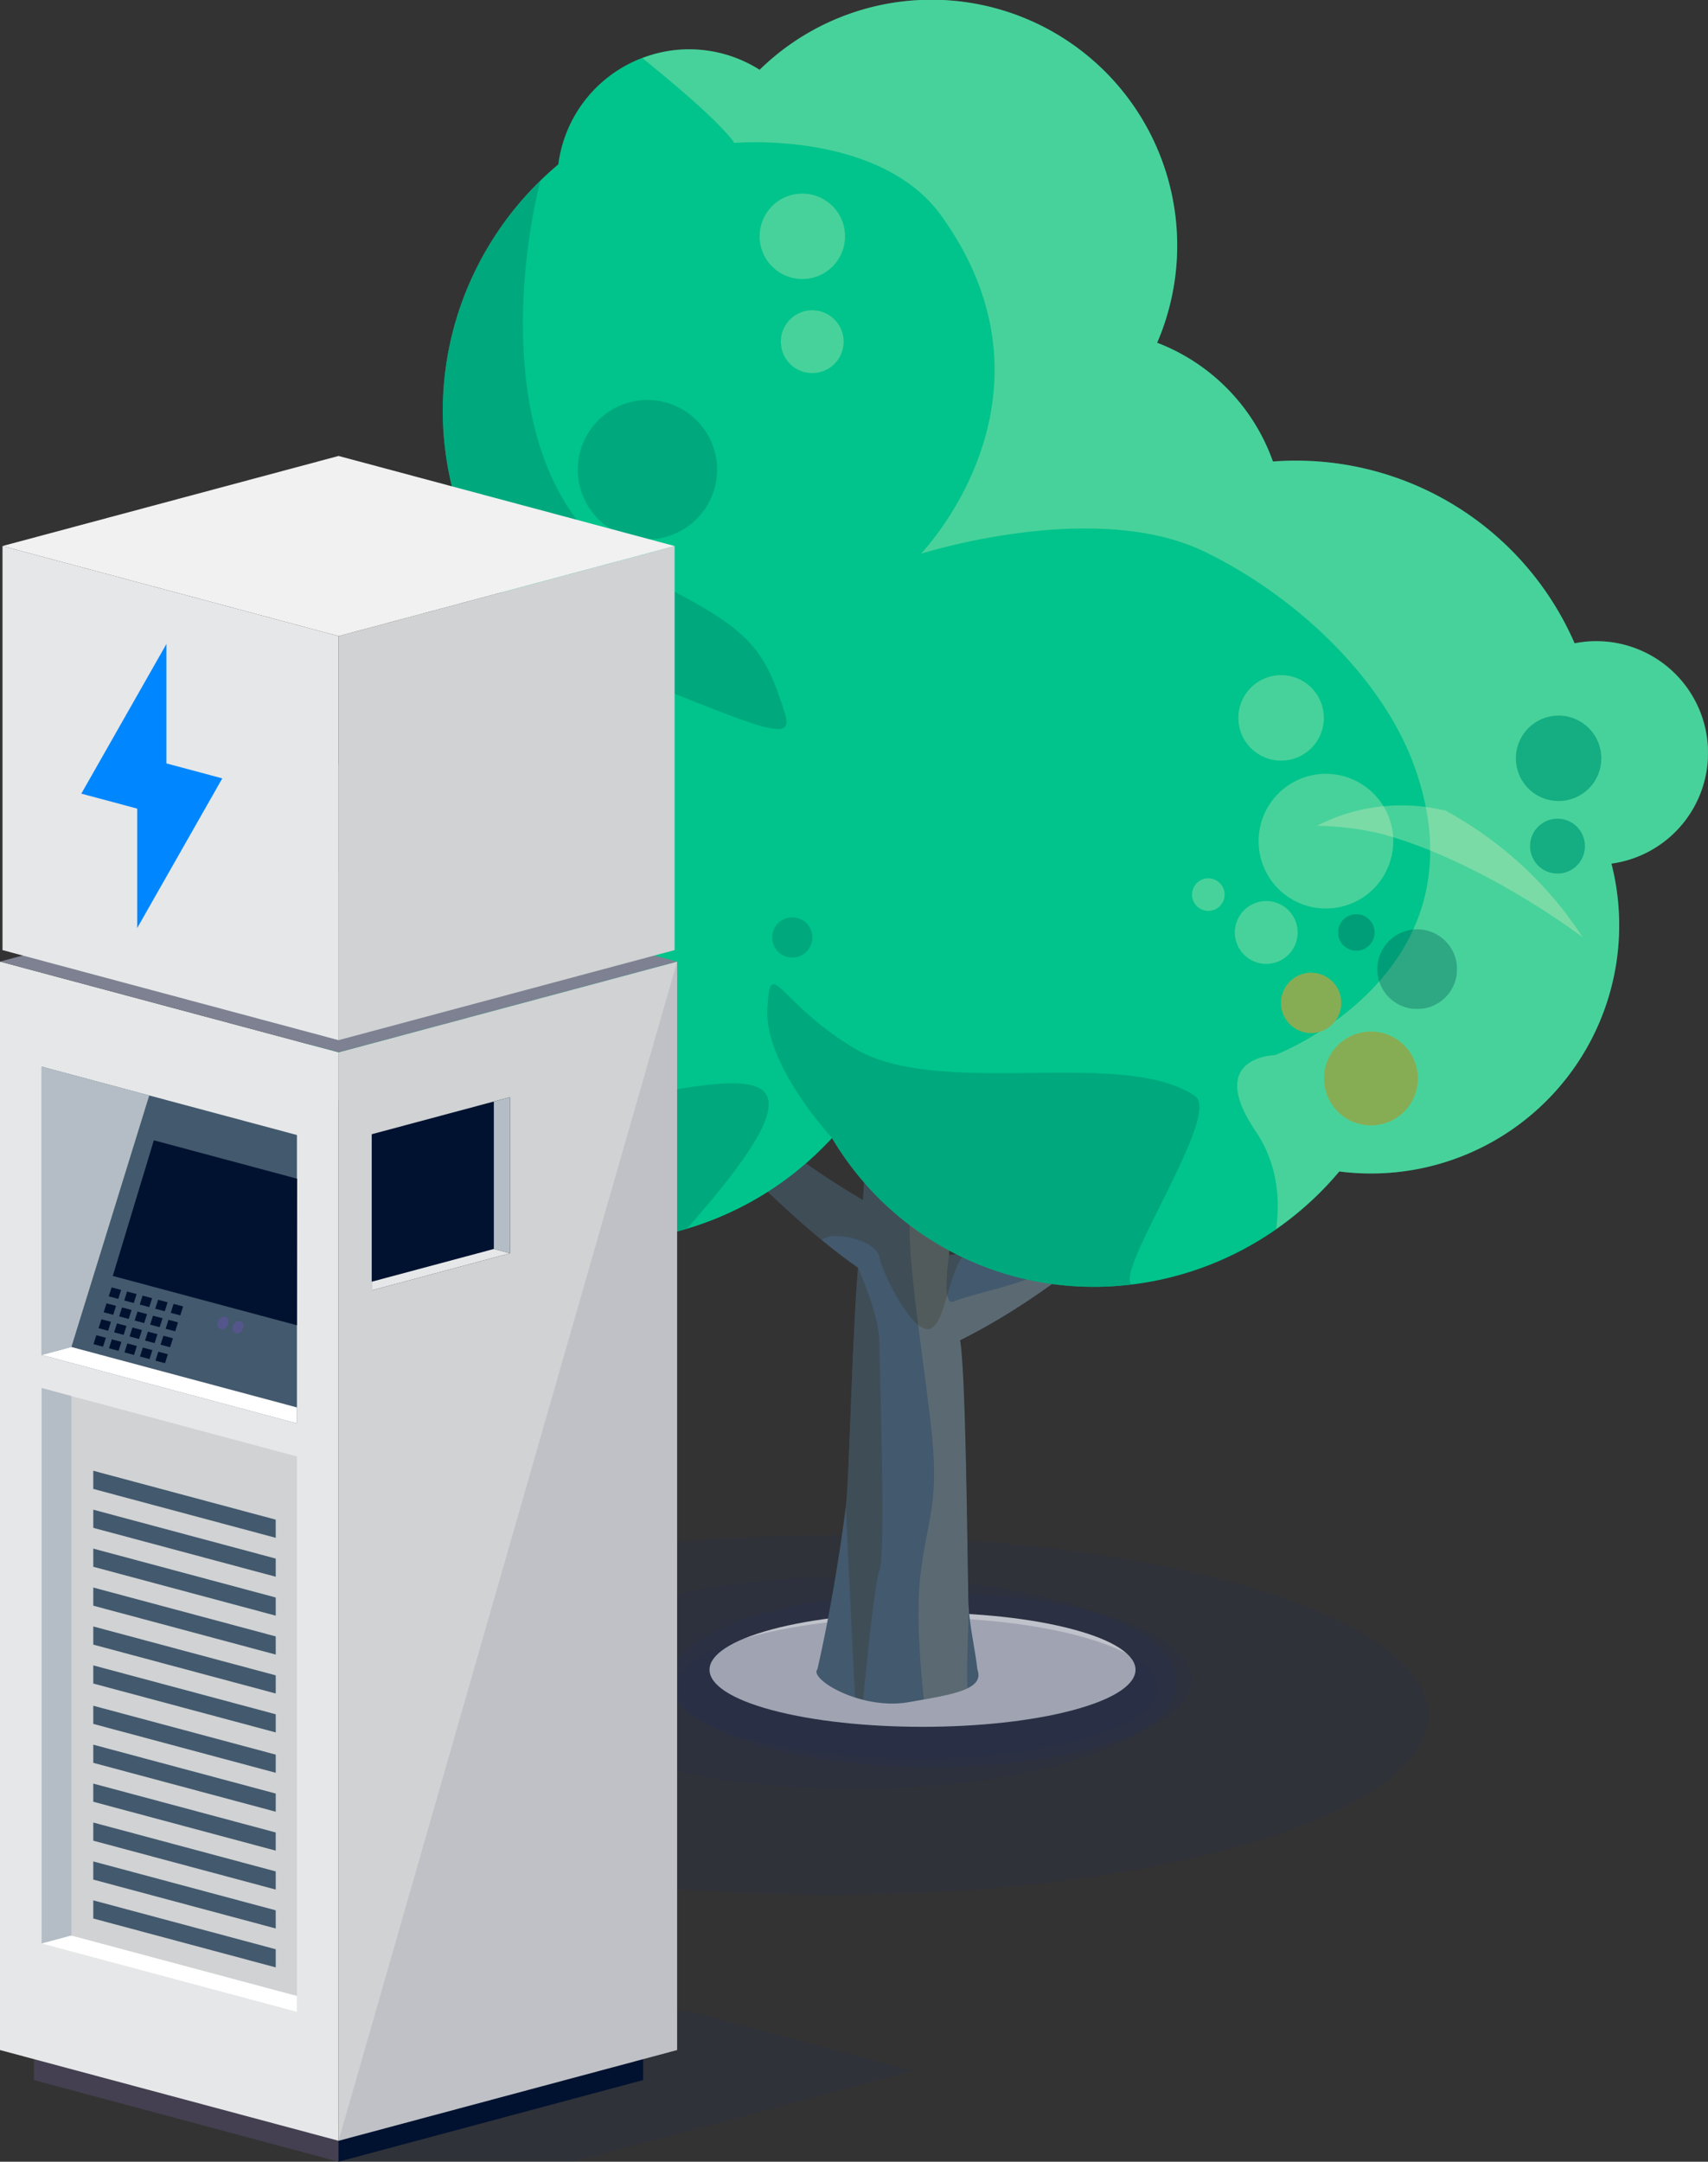 <svg xmlns="http://www.w3.org/2000/svg" xmlns:xlink="http://www.w3.org/1999/xlink" width="430.13" height="544.299" viewBox="0 0 430.13 544.299">
  <rect x="0" y="0" width="430.13" height="544.299" fill="#333333" stroke="none"/>
  <defs>
    <clipPath id="clip-path">
      <rect id="Rectangle_775" data-name="Rectangle 775" width="17.444" height="17.444" fill="none"/>
    </clipPath>
    <clipPath id="clip-path-2">
      <rect id="Rectangle_703" data-name="Rectangle 703" width="301.145" height="90.531" fill="none"/>
    </clipPath>
    <clipPath id="clip-path-3">
      <rect id="Rectangle_704" data-name="Rectangle 704" width="130.919" height="43.931" fill="none"/>
    </clipPath>
    <clipPath id="clip-path-4">
      <rect id="Rectangle_763" data-name="Rectangle 763" width="162.22" height="53.41" fill="none"/>
    </clipPath>
    <clipPath id="clip-path-5">
      <rect id="Rectangle_764" data-name="Rectangle 764" width="121.669" height="35.607" fill="none"/>
    </clipPath>
    <clipPath id="clip-path-6">
      <path id="Path_7072" data-name="Path 7072" d="M121.5,873.167a176.2,176.2,0,0,1,1.715,18.626c.422,7.709,1.4,26.086,2.192,33.837,6.935-1.93,20.375-20.375,37.121-56.362,0,0-12.894,61.569-35.13,69.208a221.1,221.1,0,0,1,.387,24.1c15.017-1.175,59.086-28.347,95.163-63.657,0,0-42.154,60.137-92.37,85.117,1.438,8.746,1.8,52.67,2.053,65.136.138,6.278,1.618,11.872,2.282,17.734,1.894,5.1-6.14,6.3-17.25,8.256-12.065,2.116-25.132-5.822-23.044-8.256,2.731-11.83,5.421-27.455,7.177-40.985.83-6.485,1.466-39.859,3.063-60.137-34.542-24.109-82.109-86.548-82.109-86.548,8.02,10.467,42.05,35.89,48.84,43.951,3.125-2.136-3.526-25.18-3.982-42.513,0,0,15.432,32.149,10.627,48.514a210.9,210.9,0,0,0,27.87,19.553c1.784-26.522,3.2-44.823,4.314-57.461.27-3.167-26.2-59.183-24.835-57.158,10.9,16.282,15.9,19.214,25.077,38.435,2.931,6.146,9.928-49.186,9.928-49.186,3.754,3.561-.512,41.379.913,49.794" transform="translate(-22.744 -823.373)" fill="none"/>
    </clipPath>
    <clipPath id="clip-path-7">
      <rect id="Rectangle_766" data-name="Rectangle 766" width="9.218" height="122.514" fill="none"/>
    </clipPath>
    <clipPath id="clip-path-8">
      <rect id="Rectangle_767" data-name="Rectangle 767" width="51.981" height="173.283" fill="none"/>
    </clipPath>
    <clipPath id="clip-path-9">
      <rect id="Rectangle_768" data-name="Rectangle 768" width="184.356" height="168.201" fill="none"/>
    </clipPath>
    <clipPath id="clip-path-10">
      <rect id="Rectangle_769" data-name="Rectangle 769" width="268.351" height="309.452" fill="none"/>
    </clipPath>
    <clipPath id="clip-path-11">
      <rect id="Rectangle_770" data-name="Rectangle 770" width="330.121" height="278.526" fill="#009e78"/>
    </clipPath>
    <clipPath id="clip-path-12">
      <rect id="Rectangle_777" data-name="Rectangle 777" width="8.201" height="8.2" fill="none"/>
    </clipPath>
    <clipPath id="clip-path-13">
      <rect id="Rectangle_780" data-name="Rectangle 780" width="29.972" height="23.881" fill="none"/>
    </clipPath>
    <clipPath id="clip-path-14">
      <rect id="Rectangle_778" data-name="Rectangle 778" width="20.079" height="20.064" fill="none"/>
    </clipPath>
    <clipPath id="clip-path-15">
      <rect id="Rectangle_779" data-name="Rectangle 779" width="9.203" height="9.202" fill="none"/>
    </clipPath>
    <clipPath id="clip-path-16">
      <rect id="Rectangle_781" data-name="Rectangle 781" width="66.891" height="33.242" fill="none"/>
    </clipPath>
    <clipPath id="clip-path-17">
      <rect id="Rectangle_1033" data-name="Rectangle 1033" width="144.626" height="37.893" fill="none"/>
    </clipPath>
    <clipPath id="clip-path-18">
      <rect id="Rectangle_1034" data-name="Rectangle 1034" width="85.254" height="296.909" fill="none"/>
    </clipPath>
  </defs>
  <g id="Search_Charge_Station" data-name="Search Charge Station" transform="translate(-5391 -8167.258)">
    <g id="Group_3518" data-name="Group 3518" transform="translate(5793.198 8330.982)" opacity="0.3">
      <g id="Group_3517" data-name="Group 3517" transform="translate(0 0)">
        <g id="Group_3516" data-name="Group 3516" clip-path="url(#clip-path)">
          <path id="Path_7081" data-name="Path 7081" d="M10.986,827.025a8.72,8.72,0,1,0,11.3-4.936,8.72,8.72,0,0,0-11.3,4.936" transform="translate(-10.379 -821.481)" fill="#f1f3be"/>
        </g>
      </g>
    </g>
    <g id="Group_3313" data-name="Group 3313" transform="translate(5449.527 8553.861)" opacity="0.2" style="mix-blend-mode: multiply;isolation: isolate">
      <g id="Group_3312" data-name="Group 3312" transform="translate(0 0)">
        <g id="Group_3311" data-name="Group 3311" clip-path="url(#clip-path-2)">
          <path id="Path_6996" data-name="Path 6996" d="M25.375,898.008c0,25,67.411,45.265,150.571,45.265s150.578-20.264,150.578-45.265-67.417-45.265-150.578-45.265S25.375,873.008,25.375,898.008" transform="translate(-25.372 -852.743)" fill="#242b52"/>
        </g>
      </g>
    </g>
    <g id="Group_3316" data-name="Group 3316" transform="translate(5560.004 8568.293)" opacity="0.2" style="mix-blend-mode: multiply;isolation: isolate">
      <g id="Group_3315" data-name="Group 3315" transform="translate(0 0)">
        <g id="Group_3314" data-name="Group 3314" clip-path="url(#clip-path-3)">
          <path id="Path_6997" data-name="Path 6997" d="M27.7,877.771c0,12.134,29.308,21.966,65.461,21.966s65.461-9.832,65.461-21.966-29.308-21.966-65.461-21.966S27.7,865.637,27.7,877.771" transform="translate(-27.696 -855.805)" fill="#242b52"/>
        </g>
      </g>
    </g>
    <path id="Path_7001" data-name="Path 7001" d="M119.921,855.515c-20.949-5.615-54.91-5.615-75.859,0s-20.949,14.712,0,20.327,54.91,5.614,75.859,0,20.949-14.713,0-20.327" transform="translate(5541.328 7722.005)" fill="#e6e7e8"/>
    <g id="Group_3481" data-name="Group 3481" transform="translate(5525.077 8564.227)" opacity="0.2" style="mix-blend-mode: multiply;isolation: isolate">
      <g id="Group_3480" data-name="Group 3480" transform="translate(0 0)">
        <g id="Group_3479" data-name="Group 3479" clip-path="url(#clip-path-4)">
          <path id="Path_7066" data-name="Path 7066" d="M28.222,881.919c0,14.747,36.312,26.7,81.114,26.7s81.107-11.954,81.107-26.7-36.312-26.7-81.107-26.7-81.114,11.954-81.114,26.7" transform="translate(-28.223 -855.218)" fill="#242b52"/>
        </g>
      </g>
    </g>
    <g id="Group_3484" data-name="Group 3484" transform="translate(5560.894 8574.521)" opacity="0.2" style="mix-blend-mode: multiply;isolation: isolate">
      <g id="Group_3483" data-name="Group 3483" transform="translate(0 0)">
        <g id="Group_3482" data-name="Group 3482" clip-path="url(#clip-path-5)">
          <path id="Path_7067" data-name="Path 7067" d="M28.906,874.51c0,9.831,27.234,17.8,60.835,17.8s60.835-7.972,60.835-17.8-27.234-17.8-60.835-17.8-60.835,7.972-60.835,17.8" transform="translate(-28.903 -856.701)" fill="#242b52"/>
        </g>
      </g>
    </g>
    <path id="Path_7068" data-name="Path 7068" d="M127.787,962.578a219.5,219.5,0,0,0-.394-24.1c22.242-7.64,35.13-69.208,35.13-69.208C145.777,905.255,132.343,923.7,125.4,925.63c-.781-7.751-1.77-26.128-2.192-33.837a176.2,176.2,0,0,0-1.715-18.626c-1.417-8.421,2.842-46.233-.913-49.794,0,0-6.99,55.332-9.928,49.179-9.175-19.214-14.167-22.145-25.077-38.428-1.362-2.033,25.111,53.991,24.828,57.15-1.106,12.638-2.524,30.947-4.307,57.468a211.656,211.656,0,0,1-27.87-19.56c4.812-16.359-10.62-48.508-10.62-48.508.449,17.326,7.1,40.377,3.975,42.507-6.789-8.055-40.813-33.477-48.84-43.945,0,0,47.575,62.439,82.109,86.548-1.6,20.271-2.233,53.652-3.063,60.137-1.749,13.524-4.439,29.156-7.177,40.985-2.088,2.434,10.979,10.371,23.044,8.248,11.111-1.949,19.151-3.146,17.25-8.248-.664-5.862-2.143-11.463-2.275-17.734-.263-12.472-.615-56.39-2.06-65.136,50.216-24.973,92.37-85.117,92.37-85.117-36.077,35.3-80.146,62.481-95.156,63.657" transform="translate(5502.228 7520.688)" fill="#43596d"/>
    <g id="Group_3496" data-name="Group 3496" transform="translate(5524.973 8344.061)" clip-path="url(#clip-path-6)">
      <g id="Group_3489" data-name="Group 3489" transform="translate(79.027 142.42)" opacity="0.2" style="mix-blend-mode: multiply;isolation: isolate">
        <g id="Group_3488" data-name="Group 3488" transform="translate(0)">
          <g id="Group_3487" data-name="Group 3487" clip-path="url(#clip-path-7)">
            <path id="Path_7069" data-name="Path 7069" d="M42.018,843.972s5.372,11.906,5.372,18.765,1.715,53.161,0,57.448-5.372,46.309-5.372,46.309-2.641-51.211-3.063-62.384c-.3-7.889,3.063-60.137,3.063-60.137" transform="translate(-38.936 -843.972)" fill="#2f1d00"/>
          </g>
        </g>
      </g>
      <g id="Group_3492" data-name="Group 3492" transform="translate(95.065 89.155)" opacity="0.13">
        <g id="Group_3491" data-name="Group 3491" transform="translate(0)">
          <g id="Group_3490" data-name="Group 3490" clip-path="url(#clip-path-8)">
            <path id="Path_7070" data-name="Path 7070" d="M35.468,1009.475s-4.045-26.585-2.33-42.016,5.144-18,2.572-39.444-6-42.016-5.144-53.161.857-38.586.857-38.586l8.594,25.947S38.282,855.986,46,851.7s11.145,0,11.145,0L40.412,886.318s-2.129,13.4,1.3,11.685,18.011-4.287,24.869-8.574,22.3-2.571,12.86.858S46.862,941.732,46.862,946.02s-2.579,39.443-1.715,52.31-9.679,11.145-9.679,11.145" transform="translate(-30.434 -836.268)" fill="#ffde96"/>
          </g>
        </g>
      </g>
      <g id="Group_3495" data-name="Group 3495" transform="translate(33.462 -10.315)" opacity="0.2" style="mix-blend-mode: multiply;isolation: isolate">
        <g id="Group_3494" data-name="Group 3494">
          <g id="Group_3493" data-name="Group 3493" clip-path="url(#clip-path-9)">
            <path id="Path_7071" data-name="Path 7071" d="M44.208,975.37s14.575-7.716,17.146-8.573,12.009.858,12.867,5.144,8.573,19.718,12.86,18,4.287-16.289,10.288-20.575,24.012-6,30.871-1.715,76.316-30.871,76.316-30.871-5.144-114.9-8.573-114.9-153.489,2.572-153.489,2.572L20.2,928.21Z" transform="translate(-20.202 -821.882)" fill="#2f1d00"/>
          </g>
        </g>
      </g>
    </g>
    <path id="Path_7073" data-name="Path 7073" d="M341.53,1015.253a62.5,62.5,0,0,1-68.524,77.511c-27.421,32.676-75.272,38.787-108.645,13.164a76.19,76.19,0,0,1-19.11-21.592c-27.759,30.165-73.8,35.137-106.2,10.275C4.733,1068.269-1.206,1018.448,25.779,983.3a80.986,80.986,0,0,1,41.981-28.61c.035-.1.048-.2.083-.29C42.29,926.79,39.877,883.467,64.1,851.926A83,83,0,0,1,76.32,839.183a33.2,33.2,0,0,1,50.693-23.811A61.894,61.894,0,0,1,227.133,884.1,49.872,49.872,0,0,1,256.282,914a76.577,76.577,0,0,1,75.977,45.777,28.135,28.135,0,1,1,9.272,55.477" transform="translate(5455.282 7369.459)" fill="#00c48b"/>
    <g id="Group_3500" data-name="Group 3500" transform="translate(5552.779 8167.258)" opacity="0.3">
      <g id="Group_3499" data-name="Group 3499" transform="translate(0 0)">
        <g id="Group_3498" data-name="Group 3498" clip-path="url(#clip-path-10)">
          <path id="Path_7074" data-name="Path 7074" d="M252.891,1015.25a28.137,28.137,0,1,0-9.272-55.477A76.576,76.576,0,0,0,167.65,914a49.882,49.882,0,0,0-29.156-29.9A61.888,61.888,0,0,0,38.387,815.369a33.161,33.161,0,0,0-22.429-4.826,33.968,33.968,0,0,0-7.094,1.888c2.835,2.3,6.257,5.116,10.15,8.47,10.986,9.43,12.991,12.894,12.991,12.894s36.609-3.3,52.172,18.384c32.883,45.853-5.2,85.069-5.2,85.069s43.7-13.994,71.462-.532c23.307,11.3,44.927,32.032,52.843,54.067,18.792,52.214-35.123,72.693-35.123,72.693s-17.61.318-4.888,19.117c5.586,8.269,6.216,17.216,5.185,24.662a81.426,81.426,0,0,0,15.909-14.492,62.5,62.5,0,0,0,68.524-77.512m-82.593,7.5a16.955,16.955,0,1,1,23.86-2.461,16.955,16.955,0,0,1-23.86,2.461m-7.363-35.834a10.761,10.761,0,1,1,15.121-1.563,10.763,10.763,0,0,1-15.121,1.563M42.349,865.647a10.756,10.756,0,1,1,15.134-1.556,10.759,10.759,0,0,1-15.134,1.556M160.984,1038.73a7.908,7.908,0,1,1,11.111-1.141,7.9,7.9,0,0,1-11.111,1.141M46.642,889.963a7.905,7.905,0,1,1,11.124-1.141,7.906,7.906,0,0,1-11.124,1.141" transform="translate(-8.864 -797.801)" fill="#f1f3be"/>
        </g>
      </g>
    </g>
    <g id="Group_3503" data-name="Group 3503" transform="translate(5464.146 8212.73)" opacity="0.71">
      <g id="Group_3502" data-name="Group 3502" transform="translate(0 0)">
        <g id="Group_3501" data-name="Group 3501" clip-path="url(#clip-path-11)">
          <path id="Path_7075" data-name="Path 7075" d="M111.534,934.387c22.311,8.94,27.745,10.641,25.782,4.328-5.338-17.25-9.23-21.709-34.735-34.286C60.758,883.77,71.489,820.356,75.72,804.378a81.687,81.687,0,0,0-7.737,8.656C43.764,844.575,46.17,887.9,71.724,915.5c-.035.1-.048.194-.076.3a81,81,0,0,0-41.988,28.6C2.681,979.549,8.62,1029.37,42.941,1055.719a77.608,77.608,0,0,0,69.63,12.569c64.583-72.8-41.131-9.375-63.954-38.5C5.461,974.709,63.109,915,111.534,934.387m21.316,78.625c.754-14.036,2.358-1.888,21.958,9.873,21.488,12.9,67.694-.456,85.795,12.044,6.644,4.577-20.341,44.076-16.04,47.409a76.49,76.49,0,0,1-75.431-36.892s-17.043-18.384-16.282-32.433m192.476-54.821a10.756,10.756,0,1,1,15.135-1.563,10.766,10.766,0,0,1-15.135,1.563m2.143,19.117a6.91,6.91,0,1,1,9.728-1,6.907,6.907,0,0,1-9.728,1m-277.7,21.143A10.756,10.756,0,1,1,64.893,996.9a10.75,10.75,0,0,1-15.128,1.556M91.573,890.774a17.546,17.546,0,1,1,24.69-2.538,17.535,17.535,0,0,1-24.69,2.538M49.952,1016.455a5.057,5.057,0,1,1,7.114-.733,5.049,5.049,0,0,1-7.114.733m85.988-17.561a5.062,5.062,0,1,1,7.121-.747,5.078,5.078,0,0,1-7.121.747" transform="translate(-12.751 -804.379)" fill="#009e78"/>
        </g>
      </g>
    </g>
    <path id="Path_7079" data-name="Path 7079" d="M19.431,847.184a11.819,11.819,0,1,0,11.816-11.816,11.807,11.807,0,0,0-11.816,11.816" transform="translate(5705.007 7591.622)" fill="#87ad54"/>
    <path id="Path_7080" data-name="Path 7080" d="M22.222,840.818a7.595,7.595,0,1,0,7.6-7.591,7.583,7.583,0,0,0-7.6,7.591" transform="translate(5691.367 7578.958)" fill="#87ad54"/>
    <g id="Group_3524" data-name="Group 3524" transform="translate(5691.192 8388.414)" opacity="0.3">
      <g id="Group_3523" data-name="Group 3523" transform="translate(0 0)">
        <g id="Group_3522" data-name="Group 3522" clip-path="url(#clip-path-12)">
          <path id="Path_7083" data-name="Path 7083" d="M26.757,832.39a4.1,4.1,0,1,0,5.31-2.316,4.1,4.1,0,0,0-5.31,2.316" transform="translate(-26.47 -829.791)" fill="#f1f3be"/>
        </g>
      </g>
    </g>
    <g id="Group_3533" data-name="Group 3533" transform="translate(5727.969 8397.435)" opacity="0.5">
      <g id="Group_3532" data-name="Group 3532" transform="translate(0 0)">
        <g id="Group_3531" data-name="Group 3531" clip-path="url(#clip-path-13)">
          <g id="Group_3527" data-name="Group 3527" transform="translate(9.894 3.816)" opacity="0.71">
            <g id="Group_3526" data-name="Group 3526">
              <g id="Group_3525" data-name="Group 3525" clip-path="url(#clip-path-14)">
                <path id="Path_7084" data-name="Path 7084" d="M18.7,838.005a10.038,10.038,0,1,0,13.005-5.663A10.037,10.037,0,0,0,18.7,838.005" transform="translate(-18.007 -831.645)" fill="#005a56"/>
              </g>
            </g>
          </g>
          <g id="Group_3530" data-name="Group 3530" transform="translate(0)" opacity="0.71">
            <g id="Group_3529" data-name="Group 3529">
              <g id="Group_3528" data-name="Group 3528" clip-path="url(#clip-path-15)">
                <path id="Path_7085" data-name="Path 7085" d="M21.329,834.014a4.6,4.6,0,1,0,5.967-2.6,4.589,4.589,0,0,0-5.967,2.6" transform="translate(-21.009 -831.09)" fill="#005a56"/>
              </g>
            </g>
          </g>
        </g>
      </g>
    </g>
    <g id="Group_3536" data-name="Group 3536" transform="translate(5722.69 8370.035)" opacity="0.3">
      <g id="Group_3535" data-name="Group 3535" transform="translate(0 0)">
        <g id="Group_3534" data-name="Group 3534" clip-path="url(#clip-path-16)">
          <path id="Path_7086" data-name="Path 7086" d="M45.356,828.246A95.8,95.8,0,0,1,80.32,860.367s-24.551-18.833-50.513-26.024a75.724,75.724,0,0,0-16.379-2.067A46.443,46.443,0,0,1,45.384,828.4a.982.982,0,0,0-.028-.152" transform="translate(-13.429 -827.132)" fill="#f1f3be"/>
        </g>
      </g>
    </g>
    <g id="Group_4188" data-name="Group 4188" transform="translate(5476.259 8673.663)" opacity="0.2" style="mix-blend-mode: multiply;isolation: isolate">
      <g id="Group_4187" data-name="Group 4187">
        <g id="Group_4186" data-name="Group 4186" clip-path="url(#clip-path-17)">
          <path id="Path_7325" data-name="Path 7325" d="M1841.581,982.79h59.292l85.322-22.863L1930.036,944.9h-88.455Z" transform="translate(-1841.579 -944.896)" fill="#242b52"/>
        </g>
      </g>
    </g>
    <path id="Path_7326" data-name="Path 7326" d="M1887.643,977.762l-76.708-20.555v-8.966l76.708,20.555Z" transform="translate(3588.618 7733.793)" fill="#444051"/>
    <path id="Path_7327" data-name="Path 7327" d="M1841.581,977.762l76.708-20.555v-8.966L1841.581,968.8Z" transform="translate(3634.68 7733.793)" fill="#001230"/>
    <path id="Path_7328" data-name="Path 7328" d="M1892.779,1136.221l-85.261-22.845V839.31l85.261,22.848Z" transform="translate(3583.482 7570.065)" fill="#e6e7e8"/>
    <path id="Path_7329" data-name="Path 7329" d="M1841.581,1136.221l85.261-22.845V839.31l-85.261,22.848Z" transform="translate(3634.68 7570.065)" fill="#d0d2d3"/>
    <path id="Path_7330" data-name="Path 7330" d="M1978.039,853.029l-85.261-22.845-85.259,22.845,85.259,22.845Z" transform="translate(3583.484 7556.348)" fill="#7d8191"/>
    <path id="Path_7331" data-name="Path 7331" d="M1876,1039.3l-64.3-17.229V882.211l64.3,17.228Z" transform="translate(3589.776 7634.546)" fill="#d0d2d3"/>
    <path id="Path_7332" data-name="Path 7332" d="M1811.706,882.211v139.86l7.5-2.007V884.221Z" transform="translate(3589.777 7634.546)" fill="#b4bdc5"/>
    <path id="Path_7333" data-name="Path 7333" d="M1876,956.521l-64.3-17.228,7.5-2.007L1876,952.5Z" transform="translate(3589.776 7717.325)" fill="#fff"/>
    <path id="Path_7334" data-name="Path 7334" d="M1844.918,901.586l34.808-9.327V852.952l-34.808,9.326Z" transform="translate(3639.696 7590.569)" fill="#001230"/>
    <path id="Path_7335" data-name="Path 7335" d="M1861.261,852.952v39.308l-4.057-1.089v-37.13Z" transform="translate(3658.162 7590.569)" fill="#b4bdc5"/>
    <path id="Path_7336" data-name="Path 7336" d="M1844.918,878.636l34.808-9.326-4.058-1.089-30.75,8.24Z" transform="translate(3639.696 7613.519)" fill="#e6e7e8"/>
    <path id="Path_7337" data-name="Path 7337" d="M1862.847,931.049l-45.943-12.31v-4.57l45.943,12.31Z" transform="translate(3597.589 7682.581)" fill="#43596d"/>
    <path id="Path_7338" data-name="Path 7338" d="M1862.847,950.626l-45.943-12.31v-4.57l45.943,12.31Z" transform="translate(3597.589 7712.005)" fill="#43596d"/>
    <path id="Path_7339" data-name="Path 7339" d="M1862.847,946.711,1816.9,934.4v-4.57l45.943,12.31Z" transform="translate(3597.589 7706.121)" fill="#43596d"/>
    <path id="Path_7340" data-name="Path 7340" d="M1862.847,942.8l-45.943-12.31v-4.571l45.943,12.31Z" transform="translate(3597.589 7700.236)" fill="#43596d"/>
    <path id="Path_7341" data-name="Path 7341" d="M1862.847,938.88,1816.9,926.57V922l45.943,12.31Z" transform="translate(3597.589 7694.351)" fill="#43596d"/>
    <path id="Path_7342" data-name="Path 7342" d="M1862.847,934.965l-45.943-12.31v-4.57l45.943,12.31Z" transform="translate(3597.589 7688.466)" fill="#43596d"/>
    <path id="Path_7343" data-name="Path 7343" d="M1862.847,907.412,1816.9,895.1v-4.571l45.943,12.31Z" transform="translate(3597.589 7647.053)" fill="#43596d"/>
    <path id="Path_7344" data-name="Path 7344" d="M1862.847,926.989l-45.943-12.31v-4.57l45.943,12.31Z" transform="translate(3597.589 7676.478)" fill="#43596d"/>
    <path id="Path_7345" data-name="Path 7345" d="M1862.847,923.074l-45.943-12.31v-4.571l45.943,12.31Z" transform="translate(3597.589 7670.593)" fill="#43596d"/>
    <path id="Path_7346" data-name="Path 7346" d="M1862.847,919.158l-45.943-12.31v-4.571l45.943,12.31Z" transform="translate(3597.589 7664.708)" fill="#43596d"/>
    <path id="Path_7347" data-name="Path 7347" d="M1862.847,915.243l-45.943-12.31v-4.571l45.943,12.31Z" transform="translate(3597.589 7658.823)" fill="#43596d"/>
    <path id="Path_7348" data-name="Path 7348" d="M1862.847,911.328l-45.943-12.31v-4.571l45.943,12.31Z" transform="translate(3597.589 7652.938)" fill="#43596d"/>
    <path id="Path_7349" data-name="Path 7349" d="M1876,939.707l-64.3-17.229v-72.6L1876,867.1Z" transform="translate(3589.776 7585.946)" fill="#43596d"/>
    <path id="Path_7350" data-name="Path 7350" d="M1811.706,849.876v72.6l7.5-2.007,19.6-63.334Z" transform="translate(3589.777 7585.945)" fill="#b4bdc5"/>
    <path id="Path_7351" data-name="Path 7351" d="M1876,897.316l-64.3-17.229,7.5-2.007L1876,893.3Z" transform="translate(3589.776 7628.337)" fill="#fff"/>
    <path id="Path_7352" data-name="Path 7352" d="M1865.242,903.867l-46.376-12.425,10.34-34.154,36.084,9.672Z" transform="translate(3600.538 7597.087)" fill="#001230"/>
    <path id="Path_7353" data-name="Path 7353" d="M1892.4,921.927l-84.631-22.678V797.508l84.631,22.678Z" transform="translate(3583.861 7507.235)" fill="#e6e7e8"/>
    <path id="Path_7354" data-name="Path 7354" d="M1841.581,921.927l84.63-22.678V797.508l-84.63,22.678Z" transform="translate(3634.68 7507.235)" fill="#d0d2d3"/>
    <path id="Path_7355" data-name="Path 7355" d="M1977.031,811.125l-84.63-22.678-84.631,22.678L1892.4,833.8Z" transform="translate(3583.861 7493.617)" fill="#f1f1f1"/>
    <g id="Group_4191" data-name="Group 4191" transform="translate(5476.26 8409.376)" opacity="0.1" style="mix-blend-mode: multiply;isolation: isolate">
      <g id="Group_4190" data-name="Group 4190">
        <g id="Group_4189" data-name="Group 4189" clip-path="url(#clip-path-18)">
          <path id="Path_7356" data-name="Path 7356" d="M1841.581,1136.221l85.261-22.845V839.31Z" transform="translate(-1841.579 -839.312)" fill="#242b52"/>
        </g>
      </g>
    </g>
    <path id="Path_7357" data-name="Path 7357" d="M1851.2,841.2l-14.072-3.769V807.362L1815.7,845.045l14.07,3.769v30.071Z" transform="translate(3595.78 7522.046)" fill="#0087ff"/>
    <path id="Path_7358" data-name="Path 7358" d="M1885.287,832.255l-13.274,3.557V807.447L1851.8,853.826l13.274-3.557v28.364Z" transform="translate(3650.035 7522.174)" fill="#d0d2d3"/>
    <path id="Path_7359" data-name="Path 7359" d="M1820.86,874.974l-2.4-.638.718-2.25,2.4.638Z" transform="translate(3599.928 7619.329)" fill="#001230"/>
    <path id="Path_7360" data-name="Path 7360" d="M1822.419,875.389l-2.4-.638.718-2.25,2.4.638Z" transform="translate(3602.27 7619.952)" fill="#001230"/>
    <path id="Path_7361" data-name="Path 7361" d="M1823.978,875.8l-2.4-.638.718-2.25,2.4.638Z" transform="translate(3604.614 7620.575)" fill="#001230"/>
    <path id="Path_7362" data-name="Path 7362" d="M1825.536,876.218l-2.4-.638.719-2.25,2.4.638Z" transform="translate(3606.957 7621.198)" fill="#001230"/>
    <path id="Path_7363" data-name="Path 7363" d="M1827.1,876.633l-2.4-.638.719-2.25,2.4.638Z" transform="translate(3609.299 7621.821)" fill="#001230"/>
    <path id="Path_7364" data-name="Path 7364" d="M1820.349,876.577l-2.4-.638.718-2.25,2.4.638Z" transform="translate(3599.159 7621.738)" fill="#001230"/>
    <path id="Path_7365" data-name="Path 7365" d="M1821.907,876.992l-2.4-.638.719-2.25,2.4.638Z" transform="translate(3601.502 7622.361)" fill="#001230"/>
    <path id="Path_7366" data-name="Path 7366" d="M1823.466,877.407l-2.4-.638.719-2.25,2.4.638Z" transform="translate(3603.845 7622.984)" fill="#001230"/>
    <path id="Path_7367" data-name="Path 7367" d="M1825.025,877.821l-2.4-.638.718-2.25,2.4.638Z" transform="translate(3606.188 7623.608)" fill="#001230"/>
    <path id="Path_7368" data-name="Path 7368" d="M1826.583,878.236l-2.4-.638.718-2.25,2.4.638Z" transform="translate(3608.531 7624.231)" fill="#001230"/>
    <path id="Path_7369" data-name="Path 7369" d="M1819.837,878.181l-2.4-.638.718-2.25,2.4.638Z" transform="translate(3598.39 7624.148)" fill="#001230"/>
    <path id="Path_7370" data-name="Path 7370" d="M1821.4,878.6l-2.4-.638.719-2.25,2.4.638Z" transform="translate(3600.733 7624.771)" fill="#001230"/>
    <path id="Path_7371" data-name="Path 7371" d="M1822.954,879.01l-2.4-.638.718-2.25,2.4.638Z" transform="translate(3603.076 7625.395)" fill="#001230"/>
    <path id="Path_7372" data-name="Path 7372" d="M1824.513,879.424l-2.4-.638.718-2.25,2.4.638Z" transform="translate(3605.418 7626.018)" fill="#001230"/>
    <path id="Path_7373" data-name="Path 7373" d="M1826.072,879.839l-2.4-.638.718-2.25,2.4.638Z" transform="translate(3607.761 7626.641)" fill="#001230"/>
    <path id="Path_7374" data-name="Path 7374" d="M1819.325,879.784l-2.4-.638.718-2.25,2.4.638Z" transform="translate(3597.621 7626.558)" fill="#001230"/>
    <path id="Path_7375" data-name="Path 7375" d="M1820.884,880.2l-2.4-.638.718-2.25,2.4.638Z" transform="translate(3599.964 7627.181)" fill="#001230"/>
    <path id="Path_7376" data-name="Path 7376" d="M1822.443,880.613l-2.4-.638.718-2.25,2.4.638Z" transform="translate(3602.307 7627.804)" fill="#001230"/>
    <path id="Path_7377" data-name="Path 7377" d="M1824,881.028l-2.4-.638.718-2.25,2.4.638Z" transform="translate(3604.65 7628.427)" fill="#001230"/>
    <path id="Path_7378" data-name="Path 7378" d="M1825.56,881.443l-2.4-.638.719-2.25,2.4.638Z" transform="translate(3606.993 7629.05)" fill="#001230"/>
    <path id="Path_7379" data-name="Path 7379" d="M1832.067,875.684a1.919,1.919,0,0,1-.716,2.192,1.171,1.171,0,0,1-1.852-.333,1.916,1.916,0,0,1,.718-2.193,1.168,1.168,0,0,1,1.85.333" transform="translate(3616.341 7623.778)" fill="#54568b"/>
    <path id="Path_7380" data-name="Path 7380" d="M1833.586,876.1a1.914,1.914,0,0,1-.713,2.193,1.171,1.171,0,0,1-1.852-.333,1.915,1.915,0,0,1,.716-2.193,1.167,1.167,0,0,1,1.85.333" transform="translate(3618.627 7624.401)" fill="#54568b"/>
  </g>
</svg>
